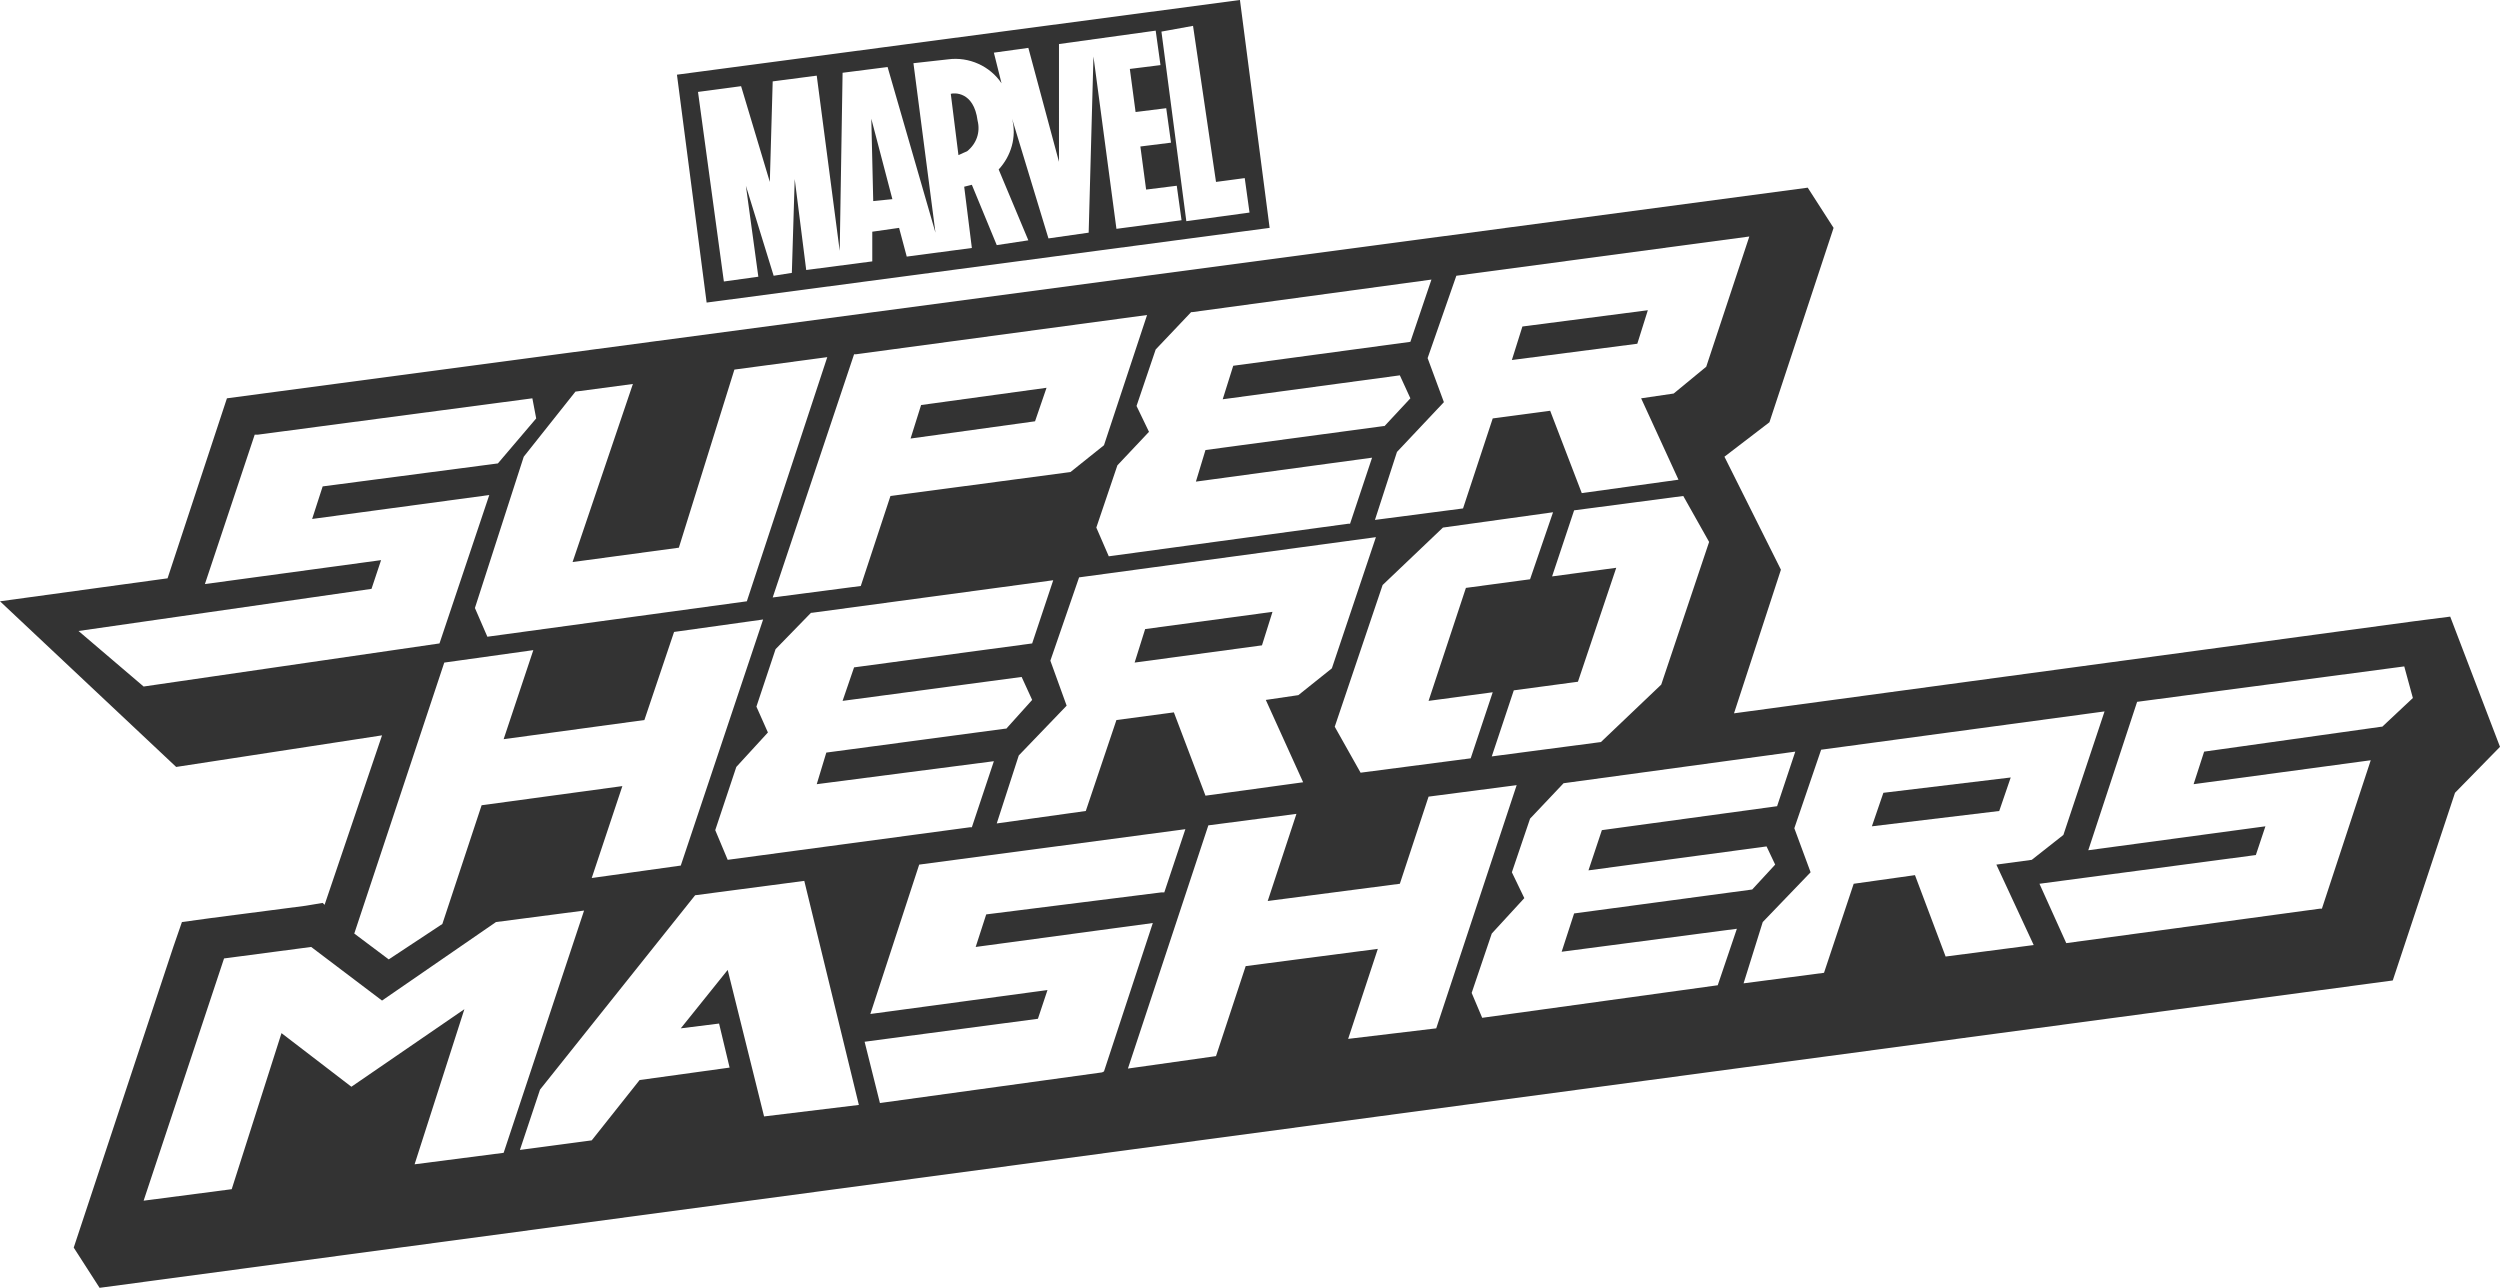 <?xml version="1.0" encoding="utf-8"?>
<!-- Generator: Adobe Illustrator 19.2.0, SVG Export Plug-In . SVG Version: 6.00 Build 0)  -->
<!DOCTYPE svg PUBLIC "-//W3C//DTD SVG 1.1//EN" "http://www.w3.org/Graphics/SVG/1.1/DTD/svg11.dtd">
<svg version="1.1" id="Marvel_Hero_Mashers" xmlns="http://www.w3.org/2000/svg" xmlns:xlink="http://www.w3.org/1999/xlink"
	 x="0px" y="0px" width="261.1px" height="134.5px" viewBox="0 0 261.1 134.5" enable-background="new 0 0 261.1 134.5"
	 xml:space="preserve">
<title>logoMarvelHeroMashers</title>
<rect x="-673.9" y="-626.1" fill="none" width="1411.9" height="1279.5"/>
<polygon fill="#333333" points="93.2,20.8 91,12.4 91.2,21 "/>
<path fill="#333333" d="M132.6,23.8L129.5,0L70.7,7.8l3.1,23.8L132.6,23.8z M124.6,2.7L127,19l3-0.4l0.5,3.6l-6.6,0.9l-2.6-19.8
	L124.6,2.7z M77.4,9l3,10l0.3-10.5l4.6-0.6l2.4,18.3l0.3-18.6L92.7,7l5,17.3L95.4,6.6L99,6.2c2.2-0.3,4.4,0.7,5.6,2.5l-0.8-3.2
	l3.6-0.5l3.2,11.9V4.6l10.1-1.4l0.5,3.6L118,7.2l0.6,4.5l3.2-0.4l0.5,3.6l-3.2,0.4l0.6,4.5l3.2-0.4l0.5,3.6l-6.8,0.9l-2.4-18
	l-0.5,18.4l-4.2,0.6l-3.8-12.5c0.5,1.9-0.1,3.9-1.4,5.3l3.1,7.4l-3.3,0.5l-2.6-6.3l-0.8,0.2l0.8,6.4l-6.8,0.9l-0.8-3l-2.8,0.4v3.1
	l-6.9,0.9L83,18.7l-0.3,9.8l-1.9,0.3l-2.9-9.4l1.3,9.5l-3.6,0.5L72.9,9.6L77.4,9z"/>
<path fill="#333333" d="M101,15.8c1-0.8,1.4-2,1.1-3.2c-0.4-3.1-2.5-2.9-2.8-2.8l0,0l0.8,6.4C100.5,16,100.8,15.9,101,15.8z"/>
<polygon fill="#333333" points="210,81.2 196.7,82.8 195.5,86.3 208.8,84.7 "/>
<polygon fill="#333333" points="118.5,69.2 131.8,67.4 132.9,63.9 119.6,65.7 "/>
<polygon fill="#333333" points="172.1,32.4 159,34.1 157.9,37.6 171,35.9 "/>
<path fill="#333333" d="M255.9,64.4l-3.9,0.5l-70.9,9.6l4.9-15l-5.9-11.8l4.7-3.6l6.7-20.3l-2.7-4.2L23.7,41.6l-6.2,18.8L0,62.8
	l18.4,17.3l21.5-3.3l-6,17.7l-0.2-0.2l-1.8,0.3l-10,1.3L19,96.3l-0.9,2.6L7.7,130.3l2.7,4.2l239.5-32.1l6.5-19.6l4.7-4.8L255.9,64.4
	z M182.7,24.7l-4.5,13.6l-3.4,2.8l-3.4,0.5l3.9,8.5l-10.1,1.4l-3.3-8.6l-6,0.8l-3.1,9.4l-9.2,1.2l2.3-7.1l4.9-5.2l-1.7-4.6l3-8.6
	L182.7,24.7z M136.1,81.7l-10.2,1.4l-3.3-8.7l-6,0.8l-3.2,9.5l-9.3,1.3l2.3-7.1l5-5.2l-1.7-4.7l3-8.7l31-4.2l-4.6,13.7l-3.5,2.8
	l-3.4,0.5L136.1,81.7z M103.8,79.5l-2.3,6.9h-0.2L76,89.8l-1.3-3.1l2.2-6.6l3.3-3.6L79,73.8l2-6l3.7-3.8h0.1l25.2-3.4l-2.2,6.6
	l-18.6,2.5l-1.2,3.5l18.7-2.5l1.1,2.4l-2.7,3H105l-18.7,2.5l-1,3.3L103.8,79.5z M144.4,61.1l6.3-6l11.5-1.6l-2.4,7l-6.7,0.9
	l-3.9,11.8l6.7-0.9l-2.3,6.9l-11.5,1.5l-2.7-4.8L144.4,61.1z M158.1,72.1l6.7-0.9l4-11.9l-6.7,0.9l2.3-6.9l11.4-1.5l2.7,4.8l-5,14.9
	l-6.3,6L155.8,79L158.1,72.1z M124.4,32.6h0.1l25-3.4l-2.2,6.5l-18.5,2.5l-1.1,3.5l18.5-2.5l1.1,2.4l-2.7,2.9h-0.1L125.9,47l-1,3.3
	l18.4-2.5l-2.3,6.9h-0.2l-25,3.4l-1.3-3l2.2-6.5l3.3-3.5l-1.3-2.7l2-5.9L124.4,32.6z M89.4,37l30.4-4.1l-4.5,13.6l-3.5,2.8L93,51.8
	l-3.1,9.4l-9.2,1.2L89.2,37L89.4,37z M66.1,40.1l-6.3,18.6l11.1-1.5l5.8-18.6l9.7-1.3L78,62.8l-27.1,3.7l-1.3-3l5.1-15.8l5.4-6.8
	L66.1,40.1z M15,71.7l-6.8-5.8l30.6-4.4l1-3L21.4,61l5.2-15.6h0.3l28.7-3.8l0.4,2.1l-4,4.7l-18.3,2.4l-1.1,3.4l18.5-2.5l-5.2,15.5
	L15,71.7z M37.1,97.2l9.3-28l9.3-1.3l-3.1,9.3l14.7-2l3.1-9.2l9.3-1.3l-8.6,25.7l-9.3,1.3l3.2-9.6l-14.7,2l-4.1,12.4l-5.6,3.7
	L37,97.5L37.1,97.2z M43.3,121.6l5.2-16.2l-11.8,8.1l-7.3-5.6l-5.2,16.3l-9.2,1.2l8.4-25.3l9.1-1.2l7.4,5.6l11.9-8.2l9.2-1.2
	l-8.4,25.3L43.3,121.6z M79.8,116.6L76,101.3l-4.9,6.1l4-0.5l1.1,4.6l-9.4,1.3l-5,6.3l-7.5,1l2.1-6.3l16.2-20.3l11.4-1.5l5.7,23.4
	L79.8,116.6z M115.1,112l-23.2,3.2l-1.6-6.4l18.1-2.4l1-3l-18.5,2.5L96,90.3l27.8-3.7l-2.2,6.6h-0.3L103,95.5l-1.1,3.4l18.5-2.5
	l-5.1,15.5L115.1,112z M140.8,108.5l3.1-9.4l-13.8,1.8l-3.1,9.4l-9.2,1.3l8.4-25.4l9.2-1.2l-3,9.1l13.8-1.8l3-9.1l9.2-1.2l-8.4,25.4
	L140.8,108.5z M179.4,102.9l-24.6,3.4l-1.1-2.6l2.1-6.2l3.4-3.7l-1.3-2.7l1.9-5.6l3.5-3.7l24.2-3.3l-1.9,5.7l-18.3,2.5l-1.4,4.2
	l18.6-2.5l0.9,1.9l-2.4,2.6l-18.6,2.5l-1.3,4l18.3-2.4L179.4,102.9z M203.2,99.9l-3.2-8.5l-6.4,0.9l-3.1,9.3l-8.4,1.1l2-6.4l5-5.2
	l-1.7-4.6l2.8-8.2l29.6-4l-4.3,12.9l-3.3,2.6l-3.7,0.5l3.9,8.4L203.2,99.9z M248.8,75.9h-0.1l-18.5,2.6l-1.1,3.4l18.5-2.5l-5.1,15.5
	h-0.2l-26.5,3.6l-2.8-6.2l22.6-3l1-3l-18.5,2.5l5.1-15.5l27.9-3.7l0.9,3.3L248.8,75.9z"/>
<polygon fill="#333333" points="109.3,40.5 96.2,42.3 95.1,45.8 108.1,44 "/>
<rect x="-240.9" y="-571.4" fill="none" width="830.6" height="752.6"/>
</svg>
